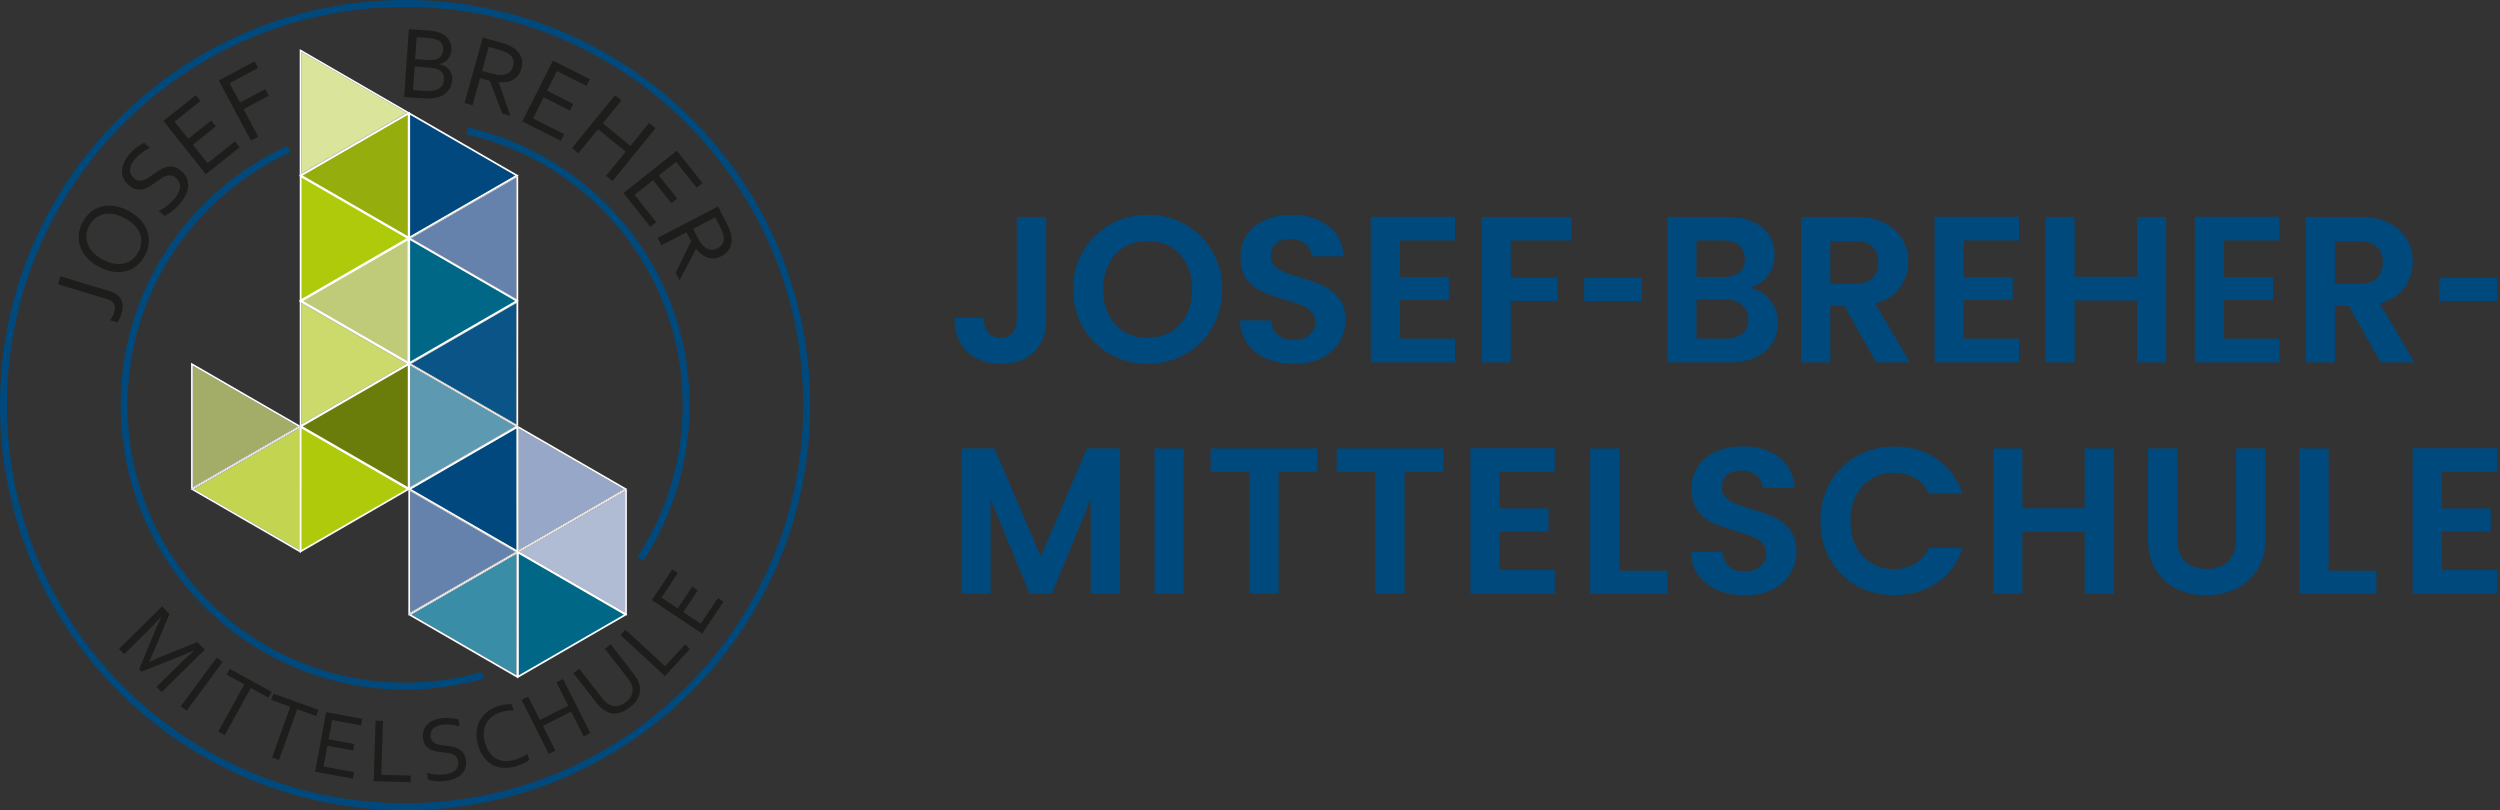 <?xml version="1.0" encoding="UTF-8"?>
<svg xmlns="http://www.w3.org/2000/svg" width="216" height="70" viewBox="0 0 216 70" fill="none">
  <rect x="0" y="0" width="216" height="70" fill="#333333" stroke="none"/>
  <g clip-path="url(#clip0_2_1204)">
    <g clip-path="url(#clip1_2_1204)">
      <path d="M35.434 52.928V49.48C35.434 46.769 35.434 44.845 35.434 43.663C35.434 43.071 35.434 42.665 35.434 42.441L39.976 45.063L44.519 47.685C43.841 48.075 40.72 49.876 35.432 52.928" fill="#6582AC"></path>
      <path d="M35.283 53.188V53.132L35.331 53.16L35.283 53.188ZM35.283 53.076V53.058C35.283 51.74 35.283 50.548 35.283 49.48C35.283 46.769 35.283 44.845 35.283 43.663C35.283 42.979 35.283 42.543 35.283 42.349C35.295 42.343 35.307 42.335 35.317 42.329L35.331 42.321L40.002 45.017L39.976 45.063L35.433 42.441C35.433 42.665 35.433 43.071 35.433 43.663C35.433 44.845 35.433 46.769 35.433 49.48V52.928C40.722 49.876 43.842 48.075 44.52 47.685L39.978 45.063L40.004 45.017L44.624 47.685H44.62L40.004 50.354L35.283 53.078" fill="white"></path>
      <path d="M54.009 52.928C48.72 49.876 45.6 48.075 44.922 47.685L49.464 45.063L54.007 42.441C54.007 42.665 54.007 43.073 54.007 43.667C54.007 44.849 54.007 46.773 54.007 49.482C54.007 50.516 54.007 51.664 54.007 52.93" fill="#B0BBD4"></path>
      <path d="M54.158 53.188L54.047 53.122C48.462 49.9 45.266 48.056 44.773 47.772V47.767V47.712L44.821 47.684C45.145 47.495 46.718 46.585 49.44 45.015L49.466 45.061L44.923 47.684C45.602 48.074 48.722 49.874 54.011 52.926C54.011 51.66 54.011 50.512 54.011 49.478C54.011 46.769 54.011 44.845 54.011 43.663C54.011 43.069 54.011 42.661 54.011 42.437L49.468 45.059L49.442 45.013C50.736 44.265 52.292 43.367 54.096 42.325L54.16 42.287V42.305C54.16 42.475 54.16 42.925 54.16 43.661C54.16 44.843 54.16 46.767 54.16 49.476C54.16 50.546 54.16 51.736 54.16 53.054V53.184M54.158 42.235L54.111 42.207L54.158 42.179V42.235Z" fill="white"></path>
      <path d="M44.773 47.714L44.785 47.706C44.795 47.7 44.807 47.694 44.821 47.685L44.773 47.714Z" fill="white"></path>
      <path d="M44.618 58.349C43.516 57.713 42.516 57.135 41.616 56.614C39.278 55.264 37.617 54.304 36.595 53.716C36.081 53.42 35.729 53.216 35.535 53.104L40.078 50.482L44.62 47.859C44.62 48.642 44.618 52.244 44.616 58.351" fill="#3A8DA7"></path>
      <path d="M44.769 58.609L44.657 58.543C43.509 57.881 42.473 57.281 41.541 56.745C39.203 55.394 37.543 54.434 36.52 53.846C35.884 53.478 35.496 53.254 35.348 53.17L35.332 53.16L35.396 53.122C40.995 49.892 44.193 48.045 44.673 47.77L44.721 47.742L44.733 47.749C44.743 47.755 44.757 47.764 44.771 47.772C44.771 48.34 44.769 52.03 44.767 58.477V58.607M35.536 53.104C35.73 53.216 36.082 53.42 36.596 53.716C37.619 54.306 39.279 55.264 41.617 56.614C42.517 57.135 43.517 57.711 44.619 58.349C44.619 52.242 44.621 48.642 44.623 47.858L40.081 50.48L35.538 53.102M35.284 53.132L35.236 53.104L35.284 53.076V53.132Z" fill="white"></path>
      <path d="M35.331 53.16L35.283 53.132V53.076L40.004 50.352L44.62 47.688L44.672 47.718V47.773C44.192 48.05 40.994 49.894 35.395 53.126L35.331 53.164" fill="white"></path>
      <path d="M44.773 47.773C44.757 47.763 44.745 47.757 44.735 47.751L44.723 47.743H44.727L44.775 47.769V47.773" fill="white"></path>
      <path d="M44.673 47.715L44.621 47.685L44.625 47.683L44.673 47.711V47.715Z" fill="white"></path>
      <path d="M44.824 47.511V42.265V37.018C45.017 37.13 45.37 37.334 45.882 37.63C46.904 38.22 48.57 39.182 50.916 40.537C51.812 41.055 52.808 41.629 53.907 42.263C48.62 45.317 45.502 47.119 44.824 47.511Z" fill="#97A7C7"></path>
      <path d="M44.773 47.597C44.773 47.221 44.773 45.407 44.772 42.265H44.824V47.511C45.502 47.119 48.62 45.317 53.907 42.263C52.808 41.629 51.812 41.055 50.916 40.537C48.57 39.182 46.904 38.22 45.882 37.63C45.368 37.334 45.017 37.132 44.824 37.018V42.265H44.772C44.772 40.769 44.772 38.972 44.772 36.888V36.866L44.818 36.84C44.983 36.936 45.362 37.154 45.96 37.5C46.982 38.09 48.648 39.053 50.994 40.407C51.922 40.943 52.954 41.539 54.097 42.199L54.113 42.209L49.392 44.933L44.776 47.599M54.159 42.291V42.235L54.207 42.263L54.159 42.291Z" fill="white"></path>
      <path d="M44.821 47.685L44.773 47.657V47.597L49.39 44.931L49.428 44.997L49.44 45.017C46.72 46.589 45.148 47.497 44.821 47.685ZM49.438 45.017L49.426 44.997L49.388 44.931L54.108 42.207L54.157 42.235V42.291L54.093 42.329C52.288 43.371 50.732 44.269 49.438 45.017Z" fill="white"></path>
      <path d="M44.773 47.714V47.657L44.821 47.685C44.807 47.694 44.795 47.7 44.785 47.706L44.773 47.714Z" fill="white"></path>
      <path d="M44.674 47.771C44.688 47.763 44.7 47.755 44.71 47.751L44.722 47.743L44.674 47.771Z" fill="white"></path>
      <path d="M44.674 47.772V47.715L44.722 47.743L44.71 47.752C44.71 47.752 44.688 47.764 44.674 47.772Z" fill="white"></path>
      <path d="M44.721 47.743H44.725V47.741H44.721" fill="white"></path>
      <path d="M44.722 47.743L44.674 47.715V47.712L44.726 47.742H44.722" fill="white"></path>
      <path d="M44.748 53.102V47.725C45.076 47.916 48.294 49.776 54.057 53.104C48.23 56.468 45.228 58.201 44.748 58.479V53.102Z" fill="#006886"></path>
      <path d="M44.748 53.102H44.824V47.725H44.748L44.71 47.789C45.038 47.98 48.254 49.84 54.019 53.168L54.057 53.102L54.019 53.038C52.885 53.692 51.859 54.286 50.937 54.818C48.576 56.18 46.902 57.148 45.876 57.739C45.244 58.105 44.858 58.327 44.71 58.413L44.748 58.477H44.824V53.1H44.674V58.607L44.786 58.541C44.934 58.455 45.318 58.233 45.952 57.869C46.978 57.276 48.652 56.31 51.013 54.946C51.935 54.414 52.961 53.82 54.095 53.166L54.207 53.1L54.095 53.036C48.332 49.708 45.114 47.847 44.786 47.657L44.674 47.591V53.098H44.75L44.748 53.102Z" fill="white"></path>
      <path d="M40.041 44.951L44.698 47.639C44.698 47.261 44.696 43.543 44.694 36.888C38.867 40.253 35.865 41.987 35.385 42.263L40.041 44.951Z" fill="#00487D"></path>
      <path d="M40.041 44.951L40.079 44.887L44.735 47.575L44.697 47.639H44.621C44.621 47.261 44.619 43.545 44.617 36.888H44.693L44.731 36.954C43.589 37.612 42.557 38.208 41.631 38.744C39.283 40.101 37.615 41.063 36.593 41.655C35.958 42.021 35.572 42.245 35.424 42.329L35.386 42.265L35.424 42.201L40.081 44.889L40.043 44.953L40.005 45.019L35.236 42.265L35.348 42.201C35.496 42.115 35.882 41.893 36.517 41.527C37.539 40.937 39.207 39.973 41.555 38.616C42.481 38.082 43.515 37.484 44.655 36.826L44.767 36.762V36.892C44.767 43.547 44.769 47.263 44.771 47.644V47.773L40.003 45.019L40.041 44.953" fill="white"></path>
      <path d="M25.973 42.265V47.641C26.301 47.451 29.517 45.591 35.282 42.263C29.455 38.898 26.453 37.166 25.973 36.888V42.265Z" fill="#AFCA0B"></path>
      <path d="M25.972 42.265H26.049V47.641H25.972L25.934 47.577C26.262 47.387 29.481 45.527 35.243 42.199L35.282 42.263L35.243 42.327C34.101 41.667 33.067 41.071 32.141 40.535C29.795 39.181 28.129 38.218 27.107 37.628C26.471 37.262 26.084 37.038 25.936 36.952L25.974 36.888H26.05V42.265H25.9V36.758L26.012 36.824C26.16 36.91 26.549 37.134 27.183 37.5C28.207 38.09 29.871 39.052 32.217 40.407C33.145 40.943 34.177 41.539 35.319 42.199L35.431 42.263L35.319 42.327C29.557 45.655 26.338 47.515 26.01 47.705L25.898 47.771V42.265H25.974" fill="white"></path>
      <path d="M25.847 47.509L21.302 44.887L16.76 42.265C16.954 42.153 17.306 41.949 17.82 41.653C18.842 41.063 20.502 40.105 22.841 38.754C23.741 38.234 24.741 37.656 25.843 37.02C25.843 43.127 25.845 46.727 25.847 47.511" fill="#C2D450"></path>
      <path d="M25.996 47.77L25.948 47.742L25.996 47.714V47.77ZM25.896 47.712L21.227 45.015L16.555 42.317L16.619 42.279C22.218 39.048 25.416 37.202 25.896 36.926V42.263V47.709M21.303 44.885L25.848 47.508C25.848 46.723 25.846 43.123 25.844 37.016C24.742 37.652 23.742 38.23 22.842 38.751C20.503 40.101 18.841 41.059 17.821 41.649C17.307 41.945 16.955 42.149 16.761 42.261L21.303 44.883M16.507 42.291L16.459 42.263L16.507 42.235V42.291Z" fill="white"></path>
      <path d="M25.948 47.742L25.896 47.712V42.265H25.994C25.994 45.545 25.994 47.379 25.997 47.639V47.714L25.948 47.742ZM25.994 42.265H25.896V36.932L25.992 36.876V36.888C25.992 38.972 25.992 40.769 25.992 42.265" fill="white"></path>
      <path d="M40.014 23.321L44.67 26.009C44.342 26.197 41.122 28.053 35.359 31.382C35.359 24.653 35.359 21.186 35.359 20.632L40.016 23.321" fill="white"></path>
      <path d="M40.014 23.321L39.976 23.385L44.632 26.073L44.67 26.009L44.632 25.943C44.304 26.131 41.084 27.989 35.321 31.316L35.359 31.382H35.433V27.803C35.433 25.093 35.433 23.169 35.433 21.986C35.433 21.252 35.433 20.804 35.433 20.634H35.357L35.319 20.698L39.976 23.387L40.014 23.323L40.052 23.257L35.283 20.502V20.632C35.283 20.802 35.283 21.25 35.283 21.985C35.283 23.167 35.283 25.091 35.283 27.801C35.283 28.871 35.283 30.063 35.283 31.38V31.51L35.395 31.446C41.16 28.119 44.378 26.261 44.706 26.073L44.82 26.009L40.052 23.255L40.014 23.321Z" fill="white"></path>
      <path d="M44.618 36.672C43.516 36.036 42.516 35.458 41.616 34.938C39.278 33.588 37.617 32.63 36.595 32.04C36.081 31.744 35.729 31.54 35.535 31.428L40.078 28.805L44.62 26.183C44.62 26.967 44.618 30.567 44.616 36.674" fill="#0B5487"></path>
      <path d="M40.053 28.758L40.05 28.753L40.053 28.758Z" fill="#0B5487"></path>
      <path d="M44.769 36.806V36.758L44.727 36.782L40.052 34.084L35.44 31.422C37.226 30.39 38.768 29.501 40.052 28.759L40.078 28.805L35.535 31.428C35.73 31.54 36.081 31.742 36.596 32.04C37.618 32.63 39.278 33.588 41.616 34.938C42.516 35.458 43.516 36.034 44.618 36.672C44.618 30.566 44.62 26.965 44.623 26.181L40.08 28.803L40.054 28.757C42.894 27.117 44.484 26.201 44.711 26.073L44.727 26.063L44.775 26.091C44.775 26.645 44.773 30.337 44.77 36.8V36.806" fill="white"></path>
      <path d="M44.769 36.93L44.713 36.898L44.769 36.866V36.93ZM44.769 36.806L44.727 36.782L44.769 36.758V36.806Z" fill="white"></path>
      <path d="M35.44 31.42L35.434 31.416C37.222 30.384 38.764 29.493 40.05 28.751V28.755C38.768 29.497 37.228 30.386 35.44 31.418M40.052 28.757V28.753C42.892 27.113 44.483 26.195 44.709 26.067L44.719 26.061L44.725 26.065L44.709 26.075C44.483 26.205 42.894 27.121 40.052 28.759" fill="white"></path>
      <path d="M44.622 25.831L40.08 23.207L35.537 20.584C35.733 20.472 36.085 20.268 36.601 19.97C37.623 19.38 39.282 18.422 41.616 17.074C42.516 16.554 43.516 15.976 44.62 15.34C44.62 21.447 44.622 25.047 44.624 25.831" fill="#6582AC"></path>
      <path d="M44.727 25.947L40.052 23.249L35.434 20.582C41.174 17.27 44.381 15.42 44.709 15.232L44.771 15.196V15.212C44.771 21.674 44.773 25.367 44.775 25.921L44.729 25.947M40.078 23.209L44.621 25.833C44.621 25.051 44.619 21.448 44.617 15.342C43.513 15.978 42.512 16.556 41.612 17.076C39.278 18.424 37.62 19.382 36.598 19.972C36.082 20.27 35.728 20.474 35.534 20.586L40.076 23.209M44.769 15.136L44.721 15.108L44.769 15.08V15.136Z" fill="white"></path>
      <path d="M44.773 26.091L44.725 26.063L44.773 26.035V26.091ZM44.773 25.973L44.727 25.947L44.773 25.921V25.973Z" fill="white"></path>
      <path d="M44.725 26.063L44.719 26.061L44.773 26.029V26.037L44.725 26.063Z" fill="white"></path>
      <path d="M30.651 23.321L25.994 26.009C26.322 26.197 29.543 28.053 35.305 31.382C35.305 24.653 35.305 21.186 35.305 20.632L30.649 23.321" fill="white"></path>
      <path d="M30.652 23.321L30.69 23.385L26.034 26.073L25.996 26.009L26.034 25.943C26.362 26.131 29.582 27.989 35.347 31.316L35.309 31.382H35.233C35.233 30.063 35.233 28.871 35.233 27.803C35.233 25.093 35.233 23.169 35.233 21.986C35.233 21.252 35.233 20.804 35.233 20.634H35.309L35.347 20.698L30.69 23.387L30.652 23.323L30.614 23.257L35.383 20.502V20.632C35.383 20.802 35.383 21.25 35.383 21.985C35.383 23.167 35.383 25.091 35.383 27.801C35.383 28.871 35.383 30.063 35.383 31.38V31.51L35.271 31.446C29.506 28.119 26.288 26.261 25.96 26.073L25.846 26.009L30.614 23.255L30.652 23.321Z" fill="white"></path>
      <path d="M16.658 42.087C16.658 40.821 16.658 39.672 16.658 38.638C16.658 35.928 16.658 34.004 16.658 32.822C16.658 32.23 16.658 31.824 16.658 31.6L21.201 34.222L25.745 36.844C25.067 37.234 21.947 39.035 16.658 42.087Z" fill="#A3AD68"></path>
      <path d="M16.508 42.345V42.291L16.556 42.319L16.508 42.347M16.508 42.235V42.217C16.508 40.899 16.508 39.706 16.508 38.638C16.508 35.928 16.508 34.004 16.508 32.822C16.508 32.088 16.508 31.64 16.508 31.47V31.34L21.276 34.092L21.238 34.156L21.201 34.22L16.658 31.598C16.658 31.822 16.658 32.228 16.658 32.82C16.658 34.002 16.658 35.926 16.658 38.636C16.658 39.67 16.658 40.821 16.658 42.085C21.947 39.032 25.067 37.232 25.745 36.842L21.201 34.22L21.238 34.156L21.276 34.092L25.897 36.76V36.816L25.881 36.826C24.733 37.488 23.697 38.088 22.767 38.624C20.428 39.975 18.766 40.935 17.746 41.523C17.11 41.891 16.722 42.115 16.574 42.199L16.51 42.235" fill="white"></path>
      <path d="M16.556 42.319L16.508 42.291V42.235L16.572 42.199C16.72 42.113 17.108 41.891 17.744 41.523C18.766 40.933 20.426 39.975 22.765 38.624C23.695 38.086 24.733 37.488 25.879 36.826L25.895 36.816V36.93C25.415 37.206 22.217 39.05 16.618 42.283L16.554 42.321" fill="white"></path>
      <path d="M30.651 23.321L25.994 26.009C26.322 26.197 29.543 28.053 35.305 31.382C35.305 24.653 35.305 21.186 35.305 20.632L30.649 23.321" fill="white"></path>
      <path d="M30.652 23.321L30.69 23.385L26.034 26.073L25.996 26.009L26.034 25.943C26.362 26.131 29.582 27.989 35.347 31.316L35.309 31.382H35.233C35.233 30.063 35.233 28.871 35.233 27.803C35.233 25.093 35.233 23.169 35.233 21.986C35.233 21.252 35.233 20.804 35.233 20.634H35.309L35.347 20.698L30.69 23.387L30.652 23.323L30.614 23.257L35.383 20.502V20.632C35.383 20.802 35.383 21.25 35.383 21.985C35.383 23.167 35.383 25.091 35.383 27.801C35.383 28.871 35.383 30.063 35.383 31.38V31.51L35.271 31.446C29.506 28.119 26.288 26.261 25.96 26.073L25.846 26.009L30.614 23.255L30.652 23.321Z" fill="white"></path>
      <path d="M25.973 20.588V25.965C26.301 25.775 29.517 23.915 35.282 20.586C29.455 17.222 26.453 15.49 25.973 15.212V20.588Z" fill="#AFCA0B"></path>
      <path d="M25.972 20.588H26.049V25.965H25.972L25.934 25.901C26.262 25.711 29.481 23.851 35.243 20.522L35.282 20.586L35.243 20.65C34.099 19.99 33.065 19.392 32.137 18.856C29.793 17.502 28.127 16.542 27.105 15.952C26.471 15.586 26.082 15.362 25.934 15.276L25.972 15.212H26.049V20.588H25.898V15.082L26.01 15.148C26.159 15.234 26.544 15.456 27.181 15.824C28.203 16.414 29.867 17.376 32.213 18.728C33.141 19.264 34.177 19.862 35.319 20.522L35.431 20.586L35.319 20.65C29.557 23.979 26.338 25.839 26.01 26.029L25.898 26.095V20.588H25.974" fill="white"></path>
      <path d="M26.047 36.672V26.179C26.725 26.571 29.843 28.373 35.13 31.428C34.024 32.066 33.024 32.644 32.122 33.166C29.781 34.516 28.121 35.476 27.101 36.064C26.591 36.358 26.241 36.56 26.047 36.672Z" fill="#CBDA6B"></path>
      <path d="M26.047 36.844L25.994 36.814V36.76L25.946 36.788L25.898 36.76V26.097L25.946 26.069L25.958 26.077C26.287 26.265 29.495 28.115 35.237 31.43L35.285 31.458V31.464C35.285 31.48 35.285 31.496 35.285 31.516C34.149 32.172 33.121 32.766 32.199 33.298C29.859 34.648 28.199 35.608 27.179 36.196C26.593 36.534 26.218 36.75 26.049 36.848M26.047 31.426V36.672C26.241 36.56 26.59 36.358 27.101 36.064C28.121 35.476 29.781 34.516 32.121 33.166C33.023 32.646 34.025 32.066 35.13 31.428C29.841 28.373 26.723 26.571 26.047 26.179V31.426Z" fill="white"></path>
      <path d="M25.992 36.876L26.044 36.844C26.03 36.852 26.018 36.86 26.008 36.866L25.992 36.876Z" fill="white"></path>
      <path d="M25.993 36.814L25.945 36.786L25.993 36.758V36.812" fill="white"></path>
      <path d="M25.896 36.932C25.91 36.922 25.922 36.914 25.933 36.908L25.994 36.872L25.898 36.93" fill="white"></path>
      <path d="M35.284 31.456L35.236 31.428C35.248 31.434 35.258 31.44 35.27 31.446L35.284 31.454" fill="white"></path>
      <path d="M26.044 36.844C26.03 36.836 26.02 36.83 26.009 36.824L25.992 36.814L26.044 36.844Z" fill="white"></path>
      <path d="M25.992 36.874V36.814L26.009 36.824C26.018 36.83 26.03 36.838 26.044 36.844L25.992 36.874ZM25.896 36.814V36.758L25.945 36.786L25.896 36.814Z" fill="white"></path>
      <path d="M25.896 36.928V36.814L25.945 36.786L25.992 36.814V36.874L25.93 36.91C25.93 36.91 25.909 36.922 25.895 36.93" fill="white"></path>
      <path d="M35.284 31.454L35.27 31.446C35.258 31.44 35.248 31.434 35.236 31.426C29.494 28.111 26.285 26.261 25.957 26.073L25.945 26.065L25.951 26.061L25.957 26.065C26.285 26.253 29.506 28.109 35.268 31.438L35.282 31.446V31.452" fill="white"></path>
      <path d="M25.896 26.095V26.033L25.951 26.065L25.945 26.069L25.896 26.097M25.896 25.971V25.917L25.942 25.943L25.896 25.969" fill="white"></path>
      <path d="M40.014 12.477L44.67 15.166C44.342 15.354 41.122 17.212 35.359 20.538C35.359 13.81 35.359 10.343 35.359 9.789L40.016 12.477" fill="#00487D"></path>
      <path d="M40.014 12.477L39.976 12.541L44.632 15.23L44.67 15.166L44.632 15.1C44.304 15.288 41.084 17.146 35.321 20.472L35.359 20.536H35.433V16.958C35.433 14.248 35.433 12.323 35.433 11.141C35.433 10.407 35.433 9.959 35.433 9.789H35.357L35.319 9.855L39.976 12.543L40.014 12.479L40.052 12.415L35.283 9.663V9.793C35.283 9.963 35.283 10.411 35.283 11.145C35.283 12.327 35.283 14.252 35.283 16.962C35.283 18.032 35.283 19.224 35.283 20.54V20.67L35.395 20.606C41.16 17.28 44.378 15.422 44.706 15.234L44.82 15.17L40.052 12.415L40.014 12.479" fill="white"></path>
      <path d="M40.014 23.313L44.67 26.001C44.342 26.189 41.122 28.045 35.359 31.374C35.359 24.645 35.359 21.178 35.359 20.624L40.016 23.313" fill="#006886"></path>
      <path d="M40.014 23.313L39.976 23.377L44.632 26.065L44.67 26.001L44.632 25.935C44.304 26.123 41.084 27.981 35.321 31.308L35.359 31.372H35.433V27.793C35.433 25.083 35.433 23.159 35.433 21.977C35.433 21.242 35.433 20.794 35.433 20.624H35.357L35.319 20.688L39.976 23.377L40.014 23.313L40.052 23.247L35.283 20.494V20.624C35.283 20.794 35.283 21.242 35.283 21.977C35.283 23.159 35.283 25.083 35.283 27.793C35.283 28.863 35.283 30.055 35.283 31.372V31.502L35.395 31.438C41.16 28.111 44.378 26.253 44.706 26.065L44.82 26.001L40.052 23.247L40.014 23.313Z" fill="white"></path>
      <path d="M35.434 42.079V38.63C35.434 35.92 35.434 33.996 35.434 32.814C35.434 32.222 35.434 31.816 35.434 31.592L39.976 34.214L44.519 36.836C43.841 37.226 40.72 39.026 35.432 42.079" fill="#5D9AB2"></path>
      <path d="M35.331 42.207L35.317 42.199C35.305 42.193 35.293 42.185 35.283 42.179C35.283 40.875 35.283 39.693 35.283 38.63C35.283 35.92 35.283 33.996 35.283 32.814C35.283 32.144 35.283 31.712 35.283 31.512C35.295 31.506 35.307 31.498 35.317 31.492L35.331 31.484L35.347 31.492C35.495 31.578 35.883 31.802 36.519 32.168C37.299 32.618 38.454 33.284 39.998 34.176L39.976 34.212L35.433 31.59C35.433 31.814 35.433 32.22 35.433 32.812C35.433 33.994 35.433 35.918 35.433 38.629V42.077C40.722 39.025 43.842 37.224 44.52 36.834L39.978 34.212L40 34.176C40.476 34.452 40.99 34.748 41.542 35.066C42.462 35.598 43.488 36.19 44.62 36.842C43.494 37.492 42.472 38.082 41.556 38.611C39.208 39.967 37.539 40.929 36.517 41.521C35.883 41.887 35.497 42.111 35.349 42.195L35.333 42.203M44.814 36.84C44.804 36.834 44.794 36.828 44.784 36.822L44.768 36.812V36.804L44.82 36.834L44.814 36.838" fill="white"></path>
      <path d="M44.77 36.866V36.814L44.785 36.824C44.785 36.824 44.803 36.834 44.816 36.842L44.77 36.868" fill="white"></path>
      <path d="M35.424 42.259L35.334 42.207L35.35 42.199C35.498 42.113 35.884 41.891 36.518 41.525C37.54 40.935 39.208 39.971 41.557 38.614C42.473 38.084 43.495 37.496 44.621 36.846C44.633 36.854 44.645 36.86 44.657 36.868L44.713 36.9H44.707C44.379 37.092 41.169 38.942 35.422 42.261" fill="white"></path>
      <path d="M35.283 42.339V42.179C35.295 42.185 35.305 42.193 35.317 42.199L35.331 42.207L35.421 42.259C35.421 42.259 35.403 42.269 35.395 42.275L35.283 42.341" fill="white"></path>
      <path d="M44.619 36.844C43.487 36.19 42.461 35.598 41.541 35.068C40.989 34.75 40.475 34.452 39.999 34.178L40.015 34.15L40.053 34.086L44.727 36.784L44.721 36.788L44.673 36.76V36.816L44.657 36.826C44.645 36.834 44.633 36.84 44.621 36.848M39.999 34.176C38.454 33.284 37.3 32.618 36.52 32.168C35.884 31.8 35.496 31.576 35.348 31.492L35.332 31.484L35.38 31.512V31.456L35.428 31.428C35.428 31.428 35.434 31.424 35.438 31.422L40.051 34.084L40.013 34.148L39.997 34.176" fill="white"></path>
      <path d="M44.674 36.814V36.758L44.722 36.786L44.674 36.814Z" fill="white"></path>
      <path d="M44.713 36.898L44.657 36.866C44.645 36.858 44.633 36.852 44.621 36.844C44.633 36.838 44.645 36.83 44.657 36.822L44.673 36.812L44.721 36.784L44.727 36.78L44.769 36.804V36.864L44.713 36.896" fill="white"></path>
      <path d="M35.43 31.425L35.424 31.422C35.424 31.422 35.43 31.418 35.434 31.416L35.44 31.419C35.44 31.419 35.434 31.424 35.43 31.425Z" fill="white"></path>
      <path d="M35.382 31.51L35.334 31.482L35.34 31.48L35.382 31.504V31.456V31.51Z" fill="white"></path>
      <path d="M35.283 31.512C35.283 31.492 35.283 31.476 35.283 31.46V31.454V31.51L35.331 31.482L35.317 31.49C35.305 31.496 35.293 31.504 35.283 31.51" fill="white"></path>
      <path d="M35.283 31.51V31.456V31.504L35.325 31.48L35.331 31.484L35.283 31.51Z" fill="white"></path>
      <path d="M35.332 31.483L35.326 31.48L35.332 31.482" fill="white"></path>
      <path d="M35.383 31.456L35.397 31.445C35.409 31.439 35.419 31.433 35.431 31.425L35.383 31.453" fill="white"></path>
      <path d="M35.383 31.454V31.448L35.397 31.44C35.397 31.44 35.415 31.43 35.425 31.424L35.431 31.428C35.419 31.434 35.409 31.44 35.397 31.448L35.383 31.456" fill="white"></path>
      <path d="M35.333 31.482L35.327 31.478L35.333 31.474L35.339 31.478L35.333 31.482ZM35.381 31.456V31.448V31.454" fill="white"></path>
      <path d="M35.283 31.504V31.456V31.448L35.333 31.476L35.327 31.48L35.285 31.504M35.381 31.448V31.388L35.433 31.418C35.433 31.418 35.427 31.422 35.423 31.424C35.415 31.43 35.405 31.434 35.395 31.44L35.381 31.448Z" fill="white"></path>
      <path d="M30.651 12.477L25.994 15.166C26.322 15.354 29.543 17.212 35.305 20.538C35.305 13.81 35.305 10.343 35.305 9.789L30.649 12.477" fill="#95AD0D"></path>
      <path d="M30.652 12.477L30.69 12.541L26.034 15.23L25.996 15.166L26.034 15.1C26.362 15.288 29.582 17.146 35.347 20.472L35.309 20.536H35.233C35.233 19.22 35.233 18.026 35.233 16.958C35.233 14.248 35.233 12.323 35.233 11.141C35.233 10.407 35.233 9.959 35.233 9.789H35.309L35.347 9.855L30.69 12.543L30.652 12.479L30.614 12.415L35.383 9.663V9.793C35.383 9.963 35.383 10.411 35.383 11.145C35.383 12.327 35.383 14.252 35.383 16.962C35.383 18.032 35.383 19.224 35.383 20.54V20.67L35.271 20.606C29.506 17.28 26.288 15.422 25.96 15.234L25.846 15.17L30.614 12.415L30.652 12.479" fill="white"></path>
      <path d="M35.231 31.244C29.959 28.199 26.843 26.401 26.15 26.005L30.687 23.385L35.229 20.762C35.229 20.97 35.229 21.326 35.229 21.838V21.985C35.229 23.167 35.229 25.089 35.229 27.797V28.725C35.229 29.505 35.229 30.345 35.229 31.244" fill="#C0CB79"></path>
      <path d="M35.232 27.797C35.232 25.089 35.232 23.165 35.232 21.985V21.921V21.979C35.232 23.161 35.232 25.085 35.232 27.795M26.151 26.005C26.151 26.005 26.146 26.003 26.145 26.001L30.685 23.379V23.385L26.151 26.005ZM30.689 23.385V23.379L35.232 20.754V20.76L30.689 23.383" fill="#C0CB79"></path>
      <path d="M25.852 26.005L25.846 26.001L25.898 25.971V25.979L25.852 26.005Z" fill="white"></path>
      <path d="M35.232 31.252C29.943 28.199 26.825 26.399 26.145 26.009L26.151 26.005C26.841 26.403 29.959 28.201 35.232 31.244C35.232 30.345 35.232 29.507 35.232 28.725C35.232 29.507 35.232 30.349 35.232 31.25M35.232 21.838C35.232 21.326 35.232 20.97 35.232 20.762C35.232 20.968 35.232 21.324 35.232 21.838Z" fill="white"></path>
      <path d="M35.285 31.342C29.722 28.129 26.54 26.291 26.05 26.007C26.382 25.815 27.952 24.907 30.664 23.341L30.688 23.381L26.148 26.003C26.148 26.003 26.152 26.005 26.154 26.007L26.148 26.011C26.826 26.401 29.946 28.201 35.235 31.254C35.235 30.354 35.235 29.511 35.235 28.729V27.801C35.235 25.087 35.235 23.163 35.235 21.98V21.84C35.235 21.326 35.235 20.97 35.235 20.764V20.758L30.692 23.383L30.668 23.343C31.954 22.601 33.496 21.709 35.287 20.676C35.287 20.874 35.287 21.306 35.287 21.983C35.287 23.165 35.287 25.089 35.287 27.799V31.336V31.346M25.898 26.031L25.852 26.005L25.898 25.979V26.033M30.686 23.381L30.662 23.341C30.662 23.341 30.664 23.341 30.666 23.341L30.69 23.381H30.688" fill="white"></path>
      <path d="M26.049 26.007C26.032 25.997 26.02 25.991 26.009 25.985L25.942 25.947L30.613 23.251L30.651 23.317L30.665 23.341C30.665 23.341 30.663 23.341 30.661 23.341C27.949 24.907 26.378 25.815 26.047 26.007M30.665 23.339L30.651 23.315L30.613 23.249L35.232 20.582C35.244 20.59 35.256 20.596 35.27 20.604L35.284 20.612V20.672C33.495 21.704 31.951 22.597 30.665 23.339Z" fill="white"></path>
      <path d="M35.284 31.448L35.27 31.44C29.505 28.113 26.287 26.255 25.959 26.067L25.953 26.063L26.011 26.029C26.021 26.023 26.035 26.015 26.051 26.007C26.541 26.291 29.723 28.129 35.286 31.342V31.448" fill="white"></path>
      <path d="M25.951 26.063L25.896 26.031V25.971L25.942 25.945L26.009 25.983C26.018 25.989 26.032 25.997 26.049 26.005C26.032 26.015 26.02 26.021 26.009 26.027L25.951 26.061" fill="white"></path>
      <path d="M35.381 31.388L35.283 31.332V27.795C35.283 25.085 35.283 23.161 35.283 21.979C35.283 21.302 35.283 20.868 35.283 20.672V20.612L35.381 20.67V20.554V20.626C35.381 20.796 35.381 21.244 35.381 21.979C35.381 23.161 35.381 25.085 35.381 27.795C35.381 28.865 35.381 30.057 35.381 31.374V31.388Z" fill="white"></path>
      <path d="M35.382 31.504L35.34 31.48L35.382 31.456V31.504Z" fill="white"></path>
      <path d="M35.34 31.48L35.334 31.476L35.382 31.448V31.456L35.34 31.48Z" fill="white"></path>
      <path d="M35.333 31.476L35.283 31.448V31.343C35.283 31.343 35.283 31.335 35.283 31.331L35.381 31.387V31.448L35.331 31.476" fill="white"></path>
      <path d="M35.382 20.668L35.284 20.61L35.27 20.602C35.258 20.594 35.246 20.588 35.232 20.58L35.382 20.494V20.668Z" fill="white"></path>
      <path d="M30.651 34.148L25.994 36.836C26.322 37.024 29.543 38.88 35.305 42.209C35.305 35.48 35.305 32.014 35.305 31.46L30.649 34.148H30.651Z" fill="#6A7D0A"></path>
      <path d="M30.652 34.148L30.69 34.214L26.034 36.902L25.996 36.836L26.034 36.772C26.362 36.96 29.582 38.818 35.347 42.145L35.309 42.209H35.233C35.233 40.891 35.233 39.699 35.233 38.63C35.233 35.92 35.233 33.996 35.233 32.814C35.233 32.08 35.233 31.632 35.233 31.462H35.309L35.347 31.526L30.69 34.214L30.652 34.148L30.614 34.084L35.383 31.331V31.462C35.383 31.632 35.383 32.08 35.383 32.814C35.383 33.996 35.383 35.92 35.383 38.63C35.383 39.7 35.383 40.893 35.383 42.209V42.339L35.271 42.273C29.506 38.946 26.288 37.088 25.96 36.9L25.846 36.836L30.614 34.082L30.652 34.146V34.148Z" fill="white"></path>
      <path d="M26.047 14.994V4.501C26.725 4.893 29.843 6.695 35.13 9.749C34.034 10.381 33.04 10.955 32.144 11.473C29.791 12.832 28.123 13.794 27.099 14.386C26.589 14.68 26.239 14.882 26.045 14.994" fill="#DAE49B"></path>
      <path d="M25.896 15.254V15.196L25.947 15.226L25.896 15.254Z" fill="white"></path>
      <path d="M25.945 15.108L25.896 15.08V4.24L26.009 4.306C26.334 4.497 29.541 6.349 35.282 9.665V9.717L30.613 12.413L25.945 15.11M26.047 9.747V14.994C26.241 14.882 26.591 14.68 27.101 14.386C28.125 13.796 29.793 12.832 32.145 11.473C33.041 10.955 34.035 10.381 35.132 9.749C29.843 6.695 26.725 4.893 26.049 4.501V9.747" fill="white"></path>
      <path d="M25.896 15.136V15.082L25.945 15.108L25.896 15.136Z" fill="white"></path>
      <path d="M35.381 9.777V9.721L35.429 9.749L35.381 9.777ZM35.283 9.717V9.665C35.295 9.671 35.307 9.679 35.317 9.685L35.327 9.691L35.281 9.717" fill="white"></path>
      <path d="M25.947 15.226L25.896 15.198V15.138L25.945 15.11L30.613 12.413L30.651 12.477L30.665 12.501C29.115 13.396 27.957 14.066 27.177 14.516C26.545 14.882 26.159 15.104 26.011 15.19L25.948 15.226M30.665 12.501L30.651 12.477L30.613 12.413L35.284 9.717L35.33 9.691L35.384 9.721V9.777L35.32 9.815C34.179 10.473 33.147 11.069 32.221 11.603C31.665 11.925 31.147 12.223 30.667 12.501" fill="white"></path>
      <path d="M35 69.7V70C54.33 70 70 54.33 70 35C70 15.67 54.33 0 35 0C15.67 0 0 15.67 0 35C0 54.33 15.67 70 35 70V69.4C25.499 69.4 16.902 65.549 10.675 59.325C4.451 53.098 0.6 44.501 0.6 35C0.6 25.499 4.451 16.902 10.675 10.675C16.902 4.451 25.499 0.6 35 0.6C44.499 0.6 53.098 4.451 59.325 10.675C65.549 16.902 69.4 25.499 69.4 35C69.4 44.501 65.549 53.098 59.325 59.325C53.098 65.549 44.501 69.4 35 69.4V69.7Z" fill="#00497D"></path>
      <path d="M24.846 12.609C16.337 16.474 10.42 25.047 10.42 35C10.42 48.575 21.425 59.581 35.001 59.581C37.359 59.581 39.641 59.249 41.801 58.629L41.636 58.053C39.529 58.659 37.303 58.983 35.001 58.983C28.378 58.983 22.385 56.298 18.045 51.96C13.704 47.619 11.022 41.627 11.022 35.004C11.022 25.293 16.795 16.93 25.096 13.159L24.848 12.613L24.846 12.609Z" fill="#00497D"></path>
      <path d="M55.59 48.431C58.115 44.571 59.581 39.955 59.581 35C59.581 23.291 51.396 13.495 40.433 11.021L40.301 11.607C50.994 14.02 58.981 23.577 58.981 35C58.981 39.837 57.549 44.337 55.088 48.103L55.59 48.431Z" fill="#00497D"></path>
      <path d="M15.376 56.781C15.782 56.62 16.242 56.422 16.758 56.184L16.78 56.206C16.228 56.7 15.742 57.155 15.322 57.571L13.524 59.347L13.972 59.799L17.69 56.124L17.044 55.47L14.076 56.675C13.786 56.788 13.387 56.965 12.879 57.203L12.865 57.189C13.085 56.733 13.265 56.337 13.408 55.998L14.646 53.044L14 52.392L10.281 56.066L10.729 56.519L12.527 54.742C12.957 54.318 13.418 53.836 13.909 53.3L13.931 53.322C13.7 53.806 13.495 54.264 13.318 54.696L12.023 57.827L12.229 58.035L15.376 56.776V56.781ZM16.128 61.401L19.234 57.197L18.722 56.819L15.618 61.023L16.13 61.401H16.128ZM21.666 59.441L23.197 60.283L23.475 59.779L19.858 57.787L19.58 58.289L21.11 59.131L18.864 63.205L19.422 63.513L21.668 59.439L21.666 59.441ZM25.677 61.277L27.321 61.867L27.515 61.327L23.629 59.931L23.435 60.471L25.079 61.061L23.507 65.439L24.107 65.656L25.679 61.277H25.677ZM28.289 64.433L30.505 64.843L30.61 64.279L28.393 63.869L28.701 62.209L31.194 62.671L31.297 62.107L28.177 61.529L27.225 66.67L30.485 67.274L30.589 66.71L27.955 66.222L28.285 64.435L28.289 64.433ZM32.452 62.265L32.286 67.49L35.472 67.59L35.49 67.016L32.94 66.936L33.088 62.285L32.452 62.265ZM37.234 63.273C37.266 63.155 37.326 63.051 37.412 62.961C37.498 62.871 37.612 62.795 37.75 62.735C37.89 62.675 38.058 62.633 38.254 62.609C38.516 62.581 38.764 62.581 39 62.609C39.236 62.639 39.467 62.685 39.693 62.749L39.623 62.163C39.413 62.101 39.186 62.059 38.94 62.035C38.694 62.011 38.434 62.015 38.156 62.049C37.914 62.079 37.688 62.135 37.48 62.221C37.272 62.307 37.094 62.421 36.944 62.565C36.794 62.709 36.682 62.881 36.61 63.083C36.536 63.285 36.516 63.517 36.548 63.781C36.578 64.035 36.65 64.237 36.762 64.389C36.874 64.541 37.01 64.659 37.174 64.745C37.338 64.831 37.52 64.891 37.72 64.925C37.92 64.959 38.124 64.989 38.33 65.011C38.486 65.029 38.638 65.049 38.78 65.076C38.924 65.1 39.052 65.139 39.166 65.192C39.28 65.246 39.374 65.317 39.45 65.412C39.526 65.505 39.572 65.629 39.593 65.784C39.614 65.972 39.599 66.134 39.541 66.268C39.483 66.402 39.397 66.514 39.282 66.6C39.166 66.688 39.028 66.756 38.868 66.808C38.708 66.86 38.536 66.896 38.356 66.918C38.244 66.932 38.124 66.938 37.996 66.938C37.868 66.938 37.74 66.932 37.612 66.92C37.484 66.908 37.36 66.89 37.24 66.864C37.12 66.84 37.01 66.81 36.91 66.774L36.98 67.352C37.044 67.382 37.13 67.408 37.238 67.432C37.346 67.456 37.466 67.474 37.596 67.486C37.728 67.5 37.864 67.506 38.008 67.506C38.15 67.506 38.29 67.498 38.424 67.482C38.716 67.446 38.982 67.384 39.22 67.294C39.459 67.204 39.66 67.086 39.825 66.938C39.989 66.79 40.111 66.614 40.188 66.406C40.267 66.198 40.291 65.96 40.259 65.692C40.227 65.427 40.154 65.218 40.038 65.061C39.925 64.905 39.785 64.783 39.62 64.697C39.456 64.611 39.272 64.549 39.07 64.513C38.868 64.477 38.664 64.447 38.456 64.421C38.302 64.403 38.154 64.381 38.01 64.357C37.868 64.333 37.74 64.293 37.628 64.241C37.516 64.189 37.422 64.117 37.348 64.025C37.274 63.933 37.228 63.811 37.21 63.659C37.194 63.523 37.202 63.395 37.234 63.277V63.273ZM43.837 61.409C44.027 61.389 44.205 61.379 44.371 61.383L44.207 60.845C44.143 60.837 44.067 60.835 43.979 60.837C43.893 60.837 43.799 60.845 43.701 60.859C43.603 60.871 43.501 60.889 43.397 60.911C43.291 60.933 43.187 60.961 43.083 60.993C42.687 61.113 42.349 61.287 42.073 61.515C41.795 61.743 41.581 62.007 41.429 62.309C41.277 62.611 41.191 62.943 41.173 63.305C41.155 63.667 41.203 64.043 41.321 64.431C41.441 64.827 41.605 65.165 41.813 65.444C42.021 65.722 42.265 65.938 42.549 66.088C42.833 66.238 43.153 66.322 43.509 66.34C43.865 66.358 44.251 66.304 44.669 66.178C44.873 66.116 45.067 66.04 45.253 65.95C45.437 65.859 45.595 65.763 45.725 65.662L45.561 65.124C45.499 65.169 45.425 65.218 45.341 65.266C45.257 65.314 45.171 65.362 45.081 65.406C44.991 65.45 44.901 65.492 44.811 65.529C44.721 65.566 44.633 65.597 44.551 65.624C44.245 65.716 43.957 65.761 43.685 65.757C43.413 65.754 43.163 65.695 42.935 65.584C42.709 65.472 42.509 65.303 42.335 65.079C42.163 64.855 42.023 64.571 41.919 64.227C41.813 63.881 41.773 63.561 41.797 63.269C41.821 62.977 41.897 62.717 42.021 62.487C42.147 62.257 42.317 62.061 42.535 61.899C42.751 61.737 42.999 61.613 43.279 61.527C43.461 61.471 43.647 61.433 43.835 61.413L43.837 61.409ZM45.633 60.187L45.065 60.473L47.419 65.139L47.987 64.853L46.911 62.719L49.356 61.485L50.432 63.619L51 63.333L48.645 58.667L48.077 58.953L49.096 60.973L46.651 62.207L45.633 60.187ZM53.27 61.015C53.012 61.029 52.77 60.965 52.544 60.821C52.452 60.763 52.362 60.691 52.274 60.603C52.184 60.515 52.104 60.425 52.032 60.333L50.044 57.771L49.542 58.161L51.52 60.709C51.606 60.821 51.702 60.929 51.806 61.037C51.91 61.143 52.018 61.237 52.128 61.315C52.282 61.423 52.444 61.507 52.616 61.567C52.788 61.627 52.968 61.653 53.158 61.645C53.348 61.637 53.548 61.593 53.758 61.509C53.968 61.425 54.184 61.297 54.412 61.121C54.648 60.937 54.834 60.751 54.968 60.561C55.102 60.371 55.196 60.181 55.248 59.989C55.3 59.797 55.314 59.605 55.292 59.415C55.27 59.225 55.218 59.039 55.14 58.855C55.092 58.747 55.032 58.637 54.962 58.523C54.89 58.411 54.818 58.305 54.742 58.209L52.764 55.66L52.26 56.05L54.248 58.613C54.308 58.691 54.368 58.775 54.424 58.865C54.48 58.955 54.524 59.041 54.558 59.125C54.612 59.259 54.644 59.391 54.656 59.525C54.668 59.659 54.656 59.791 54.618 59.923C54.582 60.055 54.518 60.183 54.428 60.307C54.338 60.433 54.22 60.553 54.07 60.669C53.794 60.883 53.528 60.997 53.27 61.013V61.015ZM53.606 54.874L57.453 58.413L59.611 56.066L59.189 55.678L57.462 57.557L54.038 54.406L53.606 54.874ZM59.033 52.886L60.283 51.01L59.805 50.692L58.555 52.568L57.151 51.632L58.557 49.522L58.079 49.204L56.318 51.844L60.667 54.744L62.507 51.984L62.029 51.666L60.543 53.896L59.031 52.888L59.033 52.886Z" fill="#1D1D1B"></path>
      <path d="M9.26 25.847C9.426 25.897 9.558 25.961 9.658 26.037C9.758 26.113 9.83 26.199 9.874 26.295C9.918 26.391 9.938 26.497 9.934 26.611C9.93 26.727 9.908 26.847 9.87 26.973C9.828 27.113 9.776 27.241 9.714 27.355C9.654 27.469 9.586 27.573 9.512 27.663L10.118 27.847C10.17 27.789 10.23 27.699 10.3 27.575C10.37 27.451 10.436 27.293 10.498 27.099C10.568 26.873 10.6 26.659 10.596 26.459C10.592 26.259 10.552 26.075 10.476 25.911C10.4 25.745 10.284 25.601 10.132 25.477C9.98 25.355 9.788 25.257 9.554 25.187L5.22 23.869L5.012 24.555L9.262 25.849L9.26 25.847ZM11.636 19.482C11.852 19.716 12.007 19.96 12.098 20.216C12.191 20.472 12.225 20.732 12.198 20.996C12.175 21.261 12.095 21.518 11.96 21.768C11.825 22.023 11.655 22.233 11.447 22.403C11.238 22.573 11.004 22.689 10.74 22.755C10.476 22.819 10.186 22.829 9.872 22.779C9.558 22.729 9.226 22.613 8.878 22.425C8.53 22.239 8.246 22.029 8.03 21.794C7.812 21.561 7.658 21.317 7.566 21.06C7.474 20.804 7.44 20.542 7.466 20.276C7.492 20.008 7.57 19.75 7.704 19.5C7.838 19.25 8.01 19.04 8.218 18.87C8.426 18.7 8.662 18.584 8.926 18.518C9.19 18.454 9.48 18.446 9.794 18.496C10.108 18.548 10.44 18.666 10.79 18.852C11.138 19.038 11.421 19.248 11.636 19.482ZM9.95 17.808C9.562 17.742 9.194 17.75 8.844 17.83C8.496 17.91 8.174 18.064 7.882 18.292C7.59 18.52 7.342 18.822 7.14 19.198C6.942 19.568 6.83 19.936 6.804 20.304C6.778 20.672 6.828 21.024 6.954 21.36C7.08 21.697 7.276 22.011 7.546 22.301C7.814 22.591 8.146 22.843 8.542 23.053C8.934 23.263 9.324 23.401 9.712 23.467C10.1 23.533 10.466 23.525 10.816 23.445C11.164 23.365 11.486 23.211 11.78 22.981C12.075 22.753 12.323 22.449 12.525 22.069C12.721 21.703 12.831 21.337 12.857 20.968C12.883 20.6 12.833 20.248 12.707 19.912C12.581 19.574 12.385 19.262 12.117 18.974C11.848 18.686 11.518 18.436 11.126 18.226C10.73 18.014 10.34 17.876 9.95 17.81V17.808ZM11.316 15.072C11.254 14.95 11.224 14.818 11.226 14.676C11.228 14.536 11.264 14.388 11.334 14.232C11.404 14.076 11.512 13.914 11.656 13.744C11.851 13.522 12.056 13.332 12.274 13.178C12.493 13.021 12.719 12.886 12.955 12.768L12.451 12.335C12.23 12.443 12.008 12.582 11.789 12.749C11.566 12.915 11.354 13.12 11.15 13.357C10.97 13.568 10.828 13.786 10.722 14.014C10.616 14.242 10.554 14.474 10.54 14.706C10.526 14.94 10.564 15.168 10.658 15.39C10.752 15.612 10.91 15.822 11.138 16.016C11.356 16.202 11.57 16.316 11.777 16.358C11.985 16.4 12.188 16.392 12.389 16.338C12.589 16.284 12.785 16.196 12.977 16.072C13.169 15.95 13.359 15.818 13.547 15.678C13.691 15.574 13.831 15.476 13.969 15.388C14.107 15.3 14.243 15.234 14.377 15.192C14.511 15.15 14.647 15.138 14.779 15.158C14.913 15.178 15.045 15.244 15.179 15.36C15.341 15.5 15.451 15.646 15.505 15.8C15.559 15.954 15.573 16.112 15.543 16.272C15.513 16.432 15.453 16.594 15.357 16.758C15.263 16.922 15.149 17.082 15.015 17.238C14.933 17.334 14.839 17.43 14.733 17.528C14.627 17.626 14.515 17.718 14.401 17.804C14.287 17.89 14.169 17.97 14.051 18.042C13.931 18.114 13.819 18.172 13.709 18.218L14.207 18.644C14.283 18.62 14.373 18.576 14.481 18.514C14.589 18.452 14.701 18.376 14.821 18.286C14.939 18.196 15.059 18.098 15.177 17.988C15.295 17.88 15.403 17.766 15.503 17.65C15.719 17.398 15.891 17.144 16.019 16.888C16.147 16.632 16.225 16.38 16.249 16.132C16.273 15.884 16.239 15.646 16.147 15.414C16.055 15.182 15.891 14.968 15.661 14.77C15.433 14.576 15.213 14.458 14.999 14.414C14.785 14.372 14.577 14.376 14.375 14.43C14.173 14.484 13.975 14.572 13.779 14.696C13.585 14.82 13.391 14.95 13.201 15.088C13.059 15.19 12.921 15.286 12.783 15.374C12.645 15.462 12.511 15.528 12.379 15.57C12.246 15.612 12.114 15.624 11.982 15.604C11.851 15.584 11.72 15.518 11.588 15.406C11.47 15.306 11.38 15.194 11.318 15.07L11.316 15.072ZM16.665 12.499L18.649 10.921L18.247 10.415L16.263 11.993L15.081 10.507L17.313 8.731L16.911 8.225L14.119 10.447L17.779 15.05L20.7 12.727L20.297 12.221L17.937 14.098L16.665 12.498V12.499ZM21.042 9.435L23.224 8.267L22.918 7.697L20.735 8.865L19.839 7.191L22.3 5.873L21.996 5.303L18.903 6.959L21.68 12.143L22.312 11.805L21.042 9.435ZM37.983 5.531C38.157 5.485 38.306 5.421 38.431 5.341C38.556 5.261 38.66 5.169 38.742 5.063C38.824 4.957 38.886 4.839 38.93 4.711C38.972 4.581 39 4.445 39.008 4.303C39.02 4.124 39.004 3.956 38.958 3.8C38.912 3.644 38.842 3.502 38.746 3.376C38.65 3.248 38.532 3.138 38.388 3.04C38.245 2.944 38.084 2.864 37.906 2.802C37.837 2.78 37.766 2.76 37.688 2.74C37.609 2.722 37.527 2.704 37.435 2.69C37.345 2.674 37.245 2.662 37.137 2.65C37.029 2.638 36.909 2.628 36.775 2.618L35.327 2.518L34.917 8.385L36.417 8.489C36.711 8.509 36.965 8.515 37.179 8.507C37.391 8.499 37.587 8.471 37.766 8.425C37.995 8.365 38.191 8.281 38.352 8.171C38.511 8.061 38.644 7.939 38.748 7.805C38.852 7.669 38.93 7.529 38.98 7.381C39.03 7.233 39.062 7.091 39.07 6.953C39.084 6.761 39.068 6.587 39.022 6.433C38.976 6.279 38.906 6.143 38.81 6.027C38.714 5.911 38.596 5.811 38.456 5.731C38.316 5.651 38.156 5.591 37.977 5.553V5.535L37.983 5.531ZM35.867 5.105L35.999 3.21L36.801 3.266C36.999 3.28 37.171 3.298 37.317 3.322C37.463 3.346 37.589 3.376 37.7 3.416C37.919 3.498 38.078 3.612 38.173 3.758C38.27 3.902 38.309 4.084 38.295 4.301C38.282 4.511 38.218 4.691 38.105 4.839C37.993 4.987 37.825 5.089 37.601 5.147C37.517 5.167 37.423 5.181 37.321 5.187C37.217 5.193 37.097 5.191 36.955 5.181L35.867 5.105ZM36.939 5.829C37.105 5.841 37.245 5.855 37.357 5.871C37.469 5.887 37.567 5.909 37.655 5.935C37.8 5.977 37.917 6.031 38.011 6.097C38.105 6.163 38.179 6.235 38.233 6.317C38.288 6.399 38.325 6.489 38.346 6.589C38.365 6.689 38.371 6.795 38.364 6.905C38.358 7.001 38.337 7.095 38.307 7.187C38.276 7.279 38.23 7.365 38.166 7.443C38.103 7.523 38.022 7.593 37.923 7.655C37.825 7.717 37.708 7.765 37.569 7.799C37.443 7.831 37.293 7.851 37.115 7.857C36.939 7.863 36.747 7.861 36.543 7.845L35.679 7.785L35.821 5.747L36.939 5.825V5.829ZM42.314 6.983L43.408 9.813L44.098 10.005L43.092 7.117L43.096 7.101C43.332 7.125 43.556 7.119 43.764 7.085C43.972 7.051 44.162 6.987 44.33 6.891C44.5 6.795 44.646 6.667 44.77 6.507C44.894 6.347 44.986 6.153 45.05 5.923C45.158 5.537 45.142 5.185 45.006 4.869C44.868 4.553 44.618 4.287 44.252 4.068C44.12 3.988 43.968 3.916 43.8 3.85C43.632 3.784 43.424 3.716 43.176 3.648L41.708 3.24L40.136 8.907L40.826 9.099L41.476 6.753L42.31 6.985L42.314 6.983ZM43.012 4.271C43.23 4.331 43.406 4.389 43.544 4.441C43.682 4.495 43.796 4.551 43.89 4.609C44.086 4.733 44.224 4.887 44.306 5.069C44.386 5.251 44.394 5.463 44.33 5.707C44.258 5.967 44.134 6.159 43.96 6.283C43.786 6.407 43.568 6.473 43.308 6.481C43.18 6.485 43.038 6.473 42.884 6.445C42.73 6.417 42.548 6.375 42.336 6.315L41.654 6.125L42.23 4.048L43.014 4.267L43.012 4.271ZM46.974 8.407L49.239 9.549L49.531 8.973L47.267 7.831L48.123 6.137L50.669 7.421L50.959 6.845L47.773 5.237L45.124 10.487L48.455 12.167L48.747 11.591L46.054 10.233L46.974 8.409V8.407ZM53.689 8.685L53.133 8.233L49.417 12.791L49.973 13.243L51.673 11.159L54.061 13.105L52.361 15.19L52.917 15.642L56.634 11.083L56.078 10.631L54.469 12.604L52.081 10.657L53.689 8.685ZM56.422 15.566L58 17.55L58.506 17.148L56.928 15.164L58.414 13.982L60.19 16.214L60.696 15.812L58.474 13.02L53.871 16.68L56.194 19.6L56.7 19.198L54.823 16.838L56.424 15.566H56.422ZM59.706 20.838L58.382 23.569L58.712 24.205L60.14 21.5L60.156 21.492C60.3 21.683 60.456 21.84 60.622 21.971C60.788 22.101 60.964 22.195 61.15 22.253C61.336 22.311 61.53 22.331 61.73 22.313C61.932 22.295 62.138 22.231 62.348 22.121C62.704 21.934 62.952 21.684 63.09 21.369C63.228 21.052 63.252 20.688 63.162 20.272C63.13 20.12 63.08 19.96 63.014 19.792C62.948 19.624 62.856 19.424 62.736 19.196L62.034 17.844L56.816 20.556L57.146 21.192L59.306 20.07L59.706 20.838ZM62.166 19.5C62.27 19.7 62.35 19.868 62.404 20.006C62.458 20.142 62.496 20.266 62.516 20.374C62.56 20.602 62.542 20.808 62.464 20.992C62.386 21.174 62.236 21.326 62.014 21.445C61.774 21.569 61.55 21.61 61.34 21.567C61.13 21.524 60.934 21.41 60.75 21.224C60.66 21.132 60.572 21.022 60.488 20.89C60.404 20.76 60.31 20.596 60.21 20.4L59.884 19.772L61.794 18.778L62.168 19.5H62.166Z" fill="#1D1D1B"></path>
    </g>
    <path d="M210.973 40.779V43.929H215.203V45.927H210.973V49.257H215.743V51.309H208.453V38.727H215.743V40.779H210.973Z" fill="#00497D"></path>
    <path d="M201.188 49.311H205.328V51.309H198.668V38.745H201.188V49.311Z" fill="#00497D"></path>
    <path d="M188.102 38.745V46.521C188.102 47.373 188.324 48.027 188.768 48.483C189.212 48.927 189.836 49.149 190.64 49.149C191.456 49.149 192.086 48.927 192.53 48.483C192.974 48.027 193.196 47.373 193.196 46.521V38.745H195.734V46.503C195.734 47.571 195.5 48.477 195.032 49.221C194.576 49.953 193.958 50.505 193.178 50.877C192.41 51.249 191.552 51.435 190.604 51.435C189.668 51.435 188.816 51.249 188.048 50.877C187.292 50.505 186.692 49.953 186.248 49.221C185.804 48.477 185.582 47.571 185.582 46.503V38.745H188.102Z" fill="#00497D"></path>
    <path d="M182.637 38.745V51.309H180.117V45.963H174.735V51.309H172.215V38.745H174.735V43.911H180.117V38.745H182.637Z" fill="#00497D"></path>
    <path d="M157.287 45.009C157.287 43.773 157.563 42.669 158.115 41.697C158.679 40.713 159.441 39.951 160.401 39.411C161.373 38.859 162.459 38.583 163.659 38.583C165.063 38.583 166.293 38.943 167.349 39.663C168.405 40.383 169.143 41.379 169.563 42.651H166.665C166.377 42.051 165.969 41.601 165.441 41.301C164.925 41.001 164.325 40.851 163.641 40.851C162.909 40.851 162.255 41.025 161.679 41.373C161.115 41.709 160.671 42.189 160.347 42.813C160.035 43.437 159.879 44.169 159.879 45.009C159.879 45.837 160.035 46.569 160.347 47.205C160.671 47.829 161.115 48.315 161.679 48.663C162.255 48.999 162.909 49.167 163.641 49.167C164.325 49.167 164.925 49.017 165.441 48.717C165.969 48.405 166.377 47.949 166.665 47.349H169.563C169.143 48.633 168.405 49.635 167.349 50.355C166.305 51.063 165.075 51.417 163.659 51.417C162.459 51.417 161.373 51.147 160.401 50.607C159.441 50.055 158.679 49.293 158.115 48.321C157.563 47.349 157.287 46.245 157.287 45.009Z" fill="#00497D"></path>
    <path d="M150.768 51.435C149.892 51.435 149.1 51.285 148.392 50.985C147.696 50.685 147.144 50.253 146.736 49.689C146.328 49.125 146.118 48.459 146.106 47.691H148.806C148.842 48.207 149.022 48.615 149.346 48.915C149.682 49.215 150.138 49.365 150.714 49.365C151.302 49.365 151.764 49.227 152.1 48.951C152.436 48.663 152.604 48.291 152.604 47.835C152.604 47.463 152.49 47.157 152.262 46.917C152.034 46.677 151.746 46.491 151.398 46.359C151.062 46.215 150.594 46.059 149.994 45.891C149.178 45.651 148.512 45.417 147.996 45.189C147.492 44.949 147.054 44.595 146.682 44.127C146.322 43.647 146.142 43.011 146.142 42.219C146.142 41.475 146.328 40.827 146.7 40.275C147.072 39.723 147.594 39.303 148.266 39.015C148.938 38.715 149.706 38.565 150.57 38.565C151.866 38.565 152.916 38.883 153.72 39.519C154.536 40.143 154.986 41.019 155.07 42.147H152.298C152.274 41.715 152.088 41.361 151.74 41.085C151.404 40.797 150.954 40.653 150.39 40.653C149.898 40.653 149.502 40.779 149.202 41.031C148.914 41.283 148.77 41.649 148.77 42.129C148.77 42.465 148.878 42.747 149.094 42.975C149.322 43.191 149.598 43.371 149.922 43.515C150.258 43.647 150.726 43.803 151.326 43.983C152.142 44.223 152.808 44.463 153.324 44.703C153.84 44.943 154.284 45.303 154.656 45.783C155.028 46.263 155.214 46.893 155.214 47.673C155.214 48.345 155.04 48.969 154.692 49.545C154.344 50.121 153.834 50.583 153.162 50.931C152.49 51.267 151.692 51.435 150.768 51.435Z" fill="#00497D"></path>
    <path d="M139.915 49.311H144.055V51.309H137.395V38.745H139.915V49.311Z" fill="#00497D"></path>
    <path d="M129.562 40.779V43.929H133.792V45.927H129.562V49.257H134.332V51.309H127.042V38.727H134.332V40.779H129.562Z" fill="#00497D"></path>
    <path d="M124.703 38.745V40.779H121.355V51.309H118.835V40.779H115.487V38.745H124.703Z" fill="#00497D"></path>
    <path d="M113.815 38.745V40.779H110.467V51.309H107.947V40.779H104.599V38.745H113.815Z" fill="#00497D"></path>
    <path d="M102.275 38.745V51.309H99.755V38.745H102.275Z" fill="#00497D"></path>
    <path d="M96.763 38.745V51.309H94.243V43.137L90.877 51.309H88.969L85.585 43.137V51.309H83.065V38.745H85.927L89.923 48.087L93.919 38.745H96.763Z" fill="#00497D"></path>
    <path d="M205.695 31.309L202.923 26.413H201.735V31.309H199.215V18.745H203.931C204.903 18.745 205.731 18.919 206.415 19.267C207.099 19.603 207.609 20.065 207.945 20.653C208.293 21.229 208.467 21.877 208.467 22.597C208.467 23.425 208.227 24.175 207.747 24.847C207.267 25.507 206.553 25.963 205.605 26.215L208.611 31.309H205.695ZM201.735 24.523H203.841C204.525 24.523 205.035 24.361 205.371 24.037C205.707 23.701 205.875 23.239 205.875 22.651C205.875 22.075 205.707 21.631 205.371 21.319C205.035 20.995 204.525 20.833 203.841 20.833H201.735V24.523Z" fill="#00497D"></path>
    <path d="M192.155 20.779V23.929H196.385V25.927H192.155V29.257H196.925V31.309H189.635V18.727H196.925V20.779H192.155Z" fill="#00497D"></path>
    <path d="M187.154 18.745V31.309H184.634V25.963H179.252V31.309H176.732V18.745H179.252V23.911H184.634V18.745H187.154Z" fill="#00497D"></path>
    <path d="M169.672 20.779V23.929H173.902V25.927H169.672V29.257H174.442V31.309H167.152V18.727H174.442V20.779H169.672Z" fill="#00497D"></path>
    <path d="M162.101 31.309L159.329 26.413H158.141V31.309H155.621V18.745H160.337C161.309 18.745 162.137 18.919 162.821 19.267C163.505 19.603 164.015 20.065 164.351 20.653C164.699 21.229 164.873 21.877 164.873 22.597C164.873 23.425 164.633 24.175 164.153 24.847C163.673 25.507 162.959 25.963 162.011 26.215L165.017 31.309H162.101ZM158.141 24.523H160.247C160.931 24.523 161.441 24.361 161.777 24.037C162.113 23.701 162.281 23.239 162.281 22.651C162.281 22.075 162.113 21.631 161.777 21.319C161.441 20.995 160.931 20.833 160.247 20.833H158.141V24.523Z" fill="#00497D"></path>
    <path d="M151.183 24.865C151.891 24.997 152.473 25.351 152.929 25.927C153.385 26.503 153.613 27.163 153.613 27.907C153.613 28.579 153.445 29.173 153.109 29.689C152.785 30.193 152.311 30.589 151.687 30.877C151.063 31.165 150.325 31.309 149.473 31.309H144.055V18.745H149.239C150.091 18.745 150.823 18.883 151.435 19.159C152.059 19.435 152.527 19.819 152.839 20.311C153.163 20.803 153.325 21.361 153.325 21.985C153.325 22.717 153.127 23.329 152.731 23.821C152.347 24.313 151.831 24.661 151.183 24.865ZM146.575 23.929H148.879C149.479 23.929 149.941 23.797 150.265 23.533C150.589 23.257 150.751 22.867 150.751 22.363C150.751 21.859 150.589 21.469 150.265 21.193C149.941 20.917 149.479 20.779 148.879 20.779H146.575V23.929ZM149.113 29.257C149.725 29.257 150.199 29.113 150.535 28.825C150.883 28.537 151.057 28.129 151.057 27.601C151.057 27.061 150.877 26.641 150.517 26.341C150.157 26.029 149.671 25.873 149.059 25.873H146.575V29.257H149.113Z" fill="#00497D"></path>
    <path d="M135.771 18.745V20.779H130.533V24.001H134.547V25.999H130.533V31.309H128.013V18.745H135.771Z" fill="#00497D"></path>
    <path d="M120.953 20.779V23.929H125.183V25.927H120.953V29.257H125.723V31.309H118.433V18.727H125.723V20.779H120.953Z" fill="#00497D"></path>
    <path d="M111.802 31.435C110.926 31.435 110.134 31.285 109.426 30.985C108.73 30.685 108.178 30.253 107.77 29.689C107.362 29.125 107.152 28.459 107.14 27.691H109.84C109.876 28.207 110.056 28.615 110.38 28.915C110.716 29.215 111.172 29.365 111.748 29.365C112.336 29.365 112.798 29.227 113.134 28.951C113.47 28.663 113.638 28.291 113.638 27.835C113.638 27.463 113.524 27.157 113.296 26.917C113.068 26.677 112.78 26.491 112.432 26.359C112.096 26.215 111.628 26.059 111.028 25.891C110.212 25.651 109.546 25.417 109.03 25.189C108.526 24.949 108.088 24.595 107.716 24.127C107.356 23.647 107.176 23.011 107.176 22.219C107.176 21.475 107.362 20.827 107.734 20.275C108.106 19.723 108.628 19.303 109.3 19.015C109.972 18.715 110.74 18.565 111.604 18.565C112.9 18.565 113.95 18.883 114.754 19.519C115.57 20.143 116.02 21.019 116.104 22.147H113.332C113.308 21.715 113.122 21.361 112.774 21.085C112.438 20.797 111.988 20.653 111.424 20.653C110.932 20.653 110.536 20.779 110.236 21.031C109.948 21.283 109.804 21.649 109.804 22.129C109.804 22.465 109.912 22.747 110.128 22.975C110.356 23.191 110.632 23.371 110.956 23.515C111.292 23.647 111.76 23.803 112.36 23.983C113.176 24.223 113.842 24.463 114.358 24.703C114.874 24.943 115.318 25.303 115.69 25.783C116.062 26.263 116.248 26.893 116.248 27.673C116.248 28.345 116.074 28.969 115.726 29.545C115.378 30.121 114.868 30.583 114.196 30.931C113.524 31.267 112.726 31.435 111.802 31.435Z" fill="#00497D"></path>
    <path d="M99.163 31.435C97.987 31.435 96.907 31.159 95.923 30.607C94.939 30.055 94.159 29.293 93.583 28.321C93.007 27.337 92.719 26.227 92.719 24.991C92.719 23.767 93.007 22.669 93.583 21.697C94.159 20.713 94.939 19.945 95.923 19.393C96.907 18.841 97.987 18.565 99.163 18.565C100.351 18.565 101.431 18.841 102.403 19.393C103.387 19.945 104.161 20.713 104.725 21.697C105.301 22.669 105.589 23.767 105.589 24.991C105.589 26.227 105.301 27.337 104.725 28.321C104.161 29.293 103.387 30.055 102.403 30.607C101.419 31.159 100.339 31.435 99.163 31.435ZM99.163 29.185C99.919 29.185 100.585 29.017 101.161 28.681C101.737 28.333 102.187 27.841 102.511 27.205C102.835 26.569 102.997 25.831 102.997 24.991C102.997 24.151 102.835 23.419 102.511 22.795C102.187 22.159 101.737 21.673 101.161 21.337C100.585 21.001 99.919 20.833 99.163 20.833C98.407 20.833 97.735 21.001 97.147 21.337C96.571 21.673 96.121 22.159 95.797 22.795C95.473 23.419 95.311 24.151 95.311 24.991C95.311 25.831 95.473 26.569 95.797 27.205C96.121 27.841 96.571 28.333 97.147 28.681C97.735 29.017 98.407 29.185 99.163 29.185Z" fill="#00497D"></path>
    <path d="M90.391 18.745V27.565C90.391 28.789 90.037 29.743 89.329 30.427C88.621 31.099 87.673 31.435 86.485 31.435C85.285 31.435 84.313 31.087 83.569 30.391C82.837 29.695 82.471 28.723 82.471 27.475H84.991C85.003 28.015 85.129 28.435 85.369 28.735C85.621 29.035 85.981 29.185 86.449 29.185C86.905 29.185 87.253 29.041 87.493 28.753C87.733 28.465 87.853 28.069 87.853 27.565V18.745H90.391Z" fill="#00497D"></path>
    <path d="M141.87 24.005V26.006H136.873V24.005H141.87Z" fill="#00497D"></path>
    <path d="M215.743 24.005V26.006H210.746V24.005H215.743Z" fill="#00497D"></path>
  </g>
  <defs>
    <clipPath id="clip0_2_1204">
      <rect width="216" height="70" fill="white"></rect>
    </clipPath>
    <clipPath id="clip1_2_1204">
      <rect width="70" height="70" fill="white"></rect>
    </clipPath>
  </defs>
</svg>
